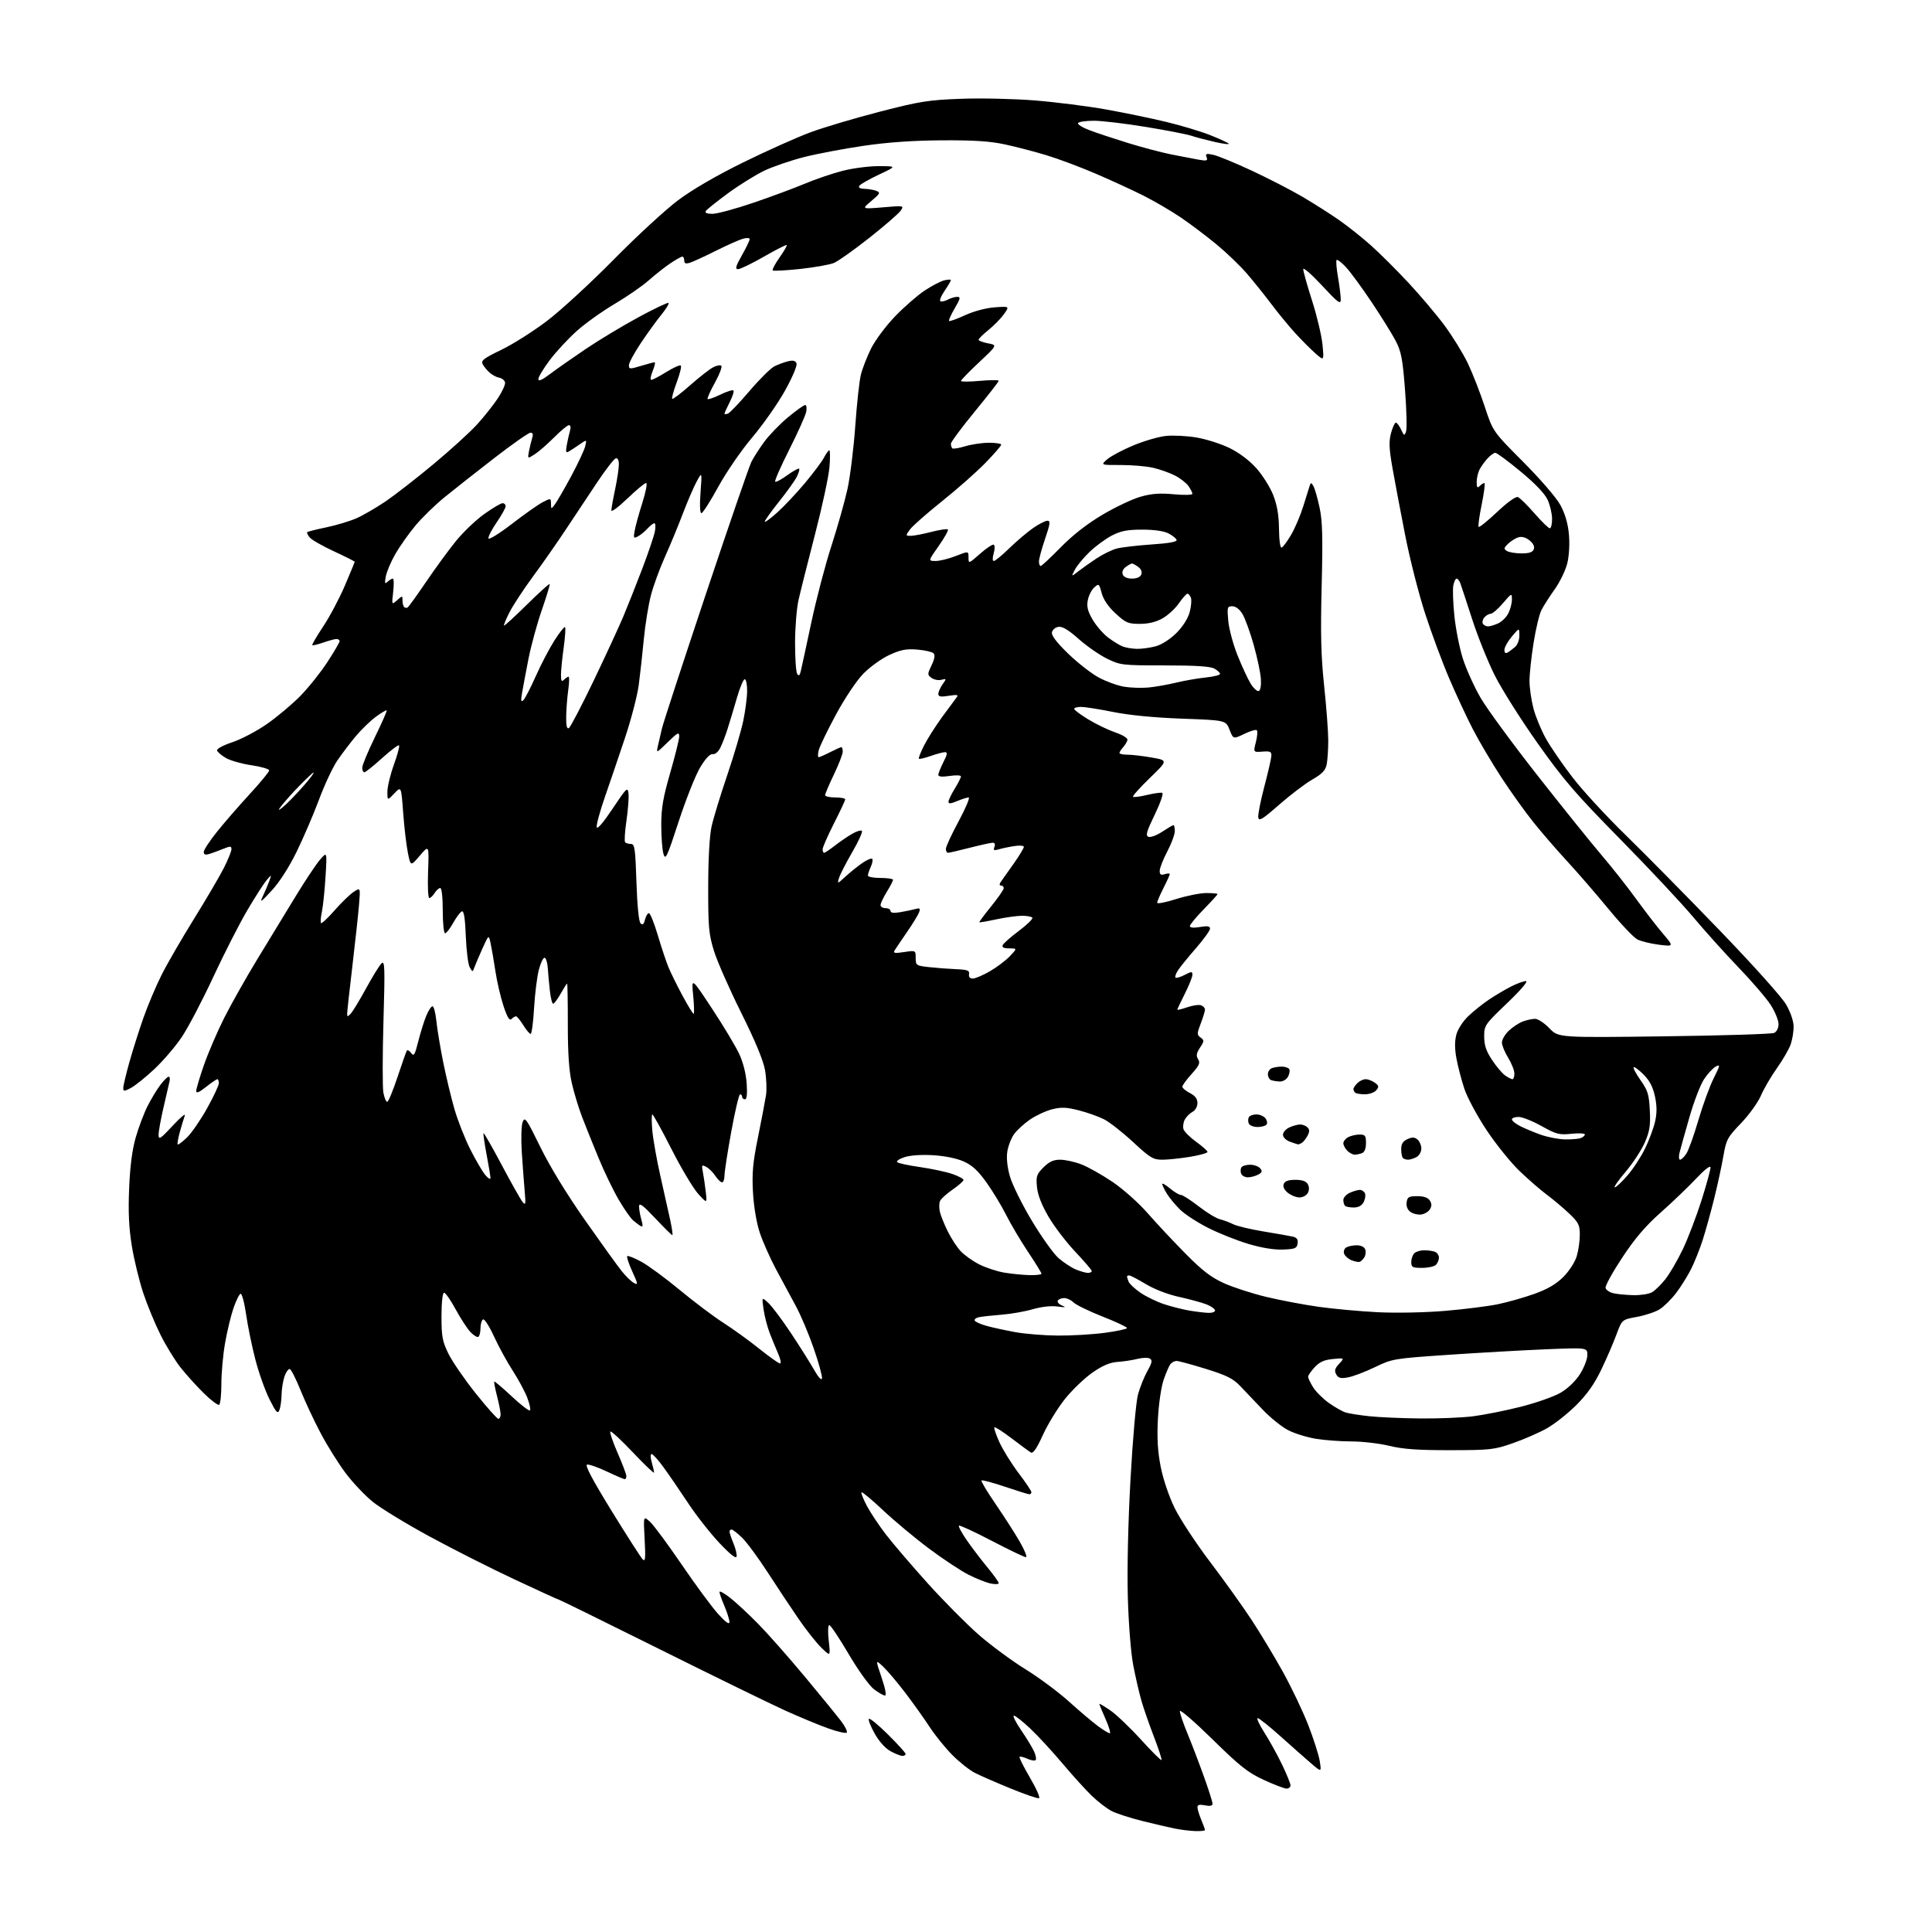 <?xml version="1.0" encoding="UTF-8" standalone="no"?>
<svg 
  version="1.1" 
  xmlns="http://www.w3.org/2000/svg" 
  xmlns:xlink="http://www.w3.org/1999/xlink" 
  xmlns:svg="http://www.w3.org/2000/svg"
  xmlns:rdf="http://www.w3.org/1999/02/22-rdf-syntax-ns#"
  xmlns:cc="http://creativecommons.org/ns#"
  xmlns:dc="http://purl.org/dc/elements/1.1/"
  viewBox="0 0 768 768"
  width="768"
  height="768"
>
<style>svg {background-color: white; }</style>"
<path stroke="none" fill="black" fill-rule="evenodd" d="M475.25,727.89C473.19,727.83 469.48,727.38 467.00,726.88C464.52,726.38 458.68,725.02 454.00,723.85C449.32,722.68 443.93,720.94 442.00,719.97C440.07,719.00 436.48,716.25 434.00,713.86C431.52,711.46 426.25,705.64 422.28,700.92C418.30,696.20 412.59,690.01 409.59,687.17C406.58,684.33 403.64,682.00 403.05,682.00C402.46,682.00 403.75,684.59 405.90,687.75C408.06,690.91 410.39,694.74 411.07,696.25C411.76,697.77 412.03,699.30 411.67,699.67C411.30,700.03 409.82,699.78 408.38,699.12C406.93,698.47 405.54,698.13 405.29,698.37C405.05,698.62 406.91,702.35 409.43,706.66C411.96,710.97 413.57,714.64 413.02,714.83C412.47,715.01 407.41,713.27 401.76,710.96C396.12,708.65 389.73,705.87 387.58,704.77C385.42,703.68 381.36,700.47 378.56,697.64C375.75,694.81 371.70,689.80 369.55,686.50C367.39,683.20 363.06,677.12 359.93,673.00C356.79,668.88 352.82,664.18 351.11,662.56C347.99,659.61 347.99,659.61 350.43,666.81C351.93,671.20 352.45,674.00 351.78,674.00C351.18,674.00 349.21,672.87 347.40,671.49C345.54,670.07 341.16,663.97 337.34,657.49C333.62,651.17 330.17,646.00 329.66,646.00C329.13,646.00 329.03,648.60 329.44,652.25C330.14,658.50 330.14,658.50 326.57,655.05C324.60,653.15 320.50,647.98 317.46,643.55C314.42,639.12 308.87,630.77 305.14,625.00C301.40,619.23 296.83,613.04 294.98,611.25C293.13,609.46 291.26,608.00 290.81,608.00C290.36,608.00 290.00,608.40 290.00,608.88C290.00,609.36 290.70,611.43 291.55,613.48C292.41,615.52 292.97,617.89 292.80,618.74C292.60,619.76 290.29,617.93 285.92,613.30C282.31,609.47 276.70,602.32 273.47,597.41C270.23,592.51 265.86,586.14 263.76,583.25C261.66,580.36 259.53,578.00 259.04,578.00C258.51,578.00 258.53,579.35 259.07,581.24C259.58,583.03 260.00,584.88 260.00,585.37C260.00,585.85 256.22,582.25 251.61,577.37C246.99,572.49 242.95,568.75 242.63,569.06C242.31,569.37 243.60,573.19 245.51,577.56C247.42,581.93 248.98,586.06 248.99,586.75C248.99,587.44 248.71,588.00 248.35,588.00C247.99,588.00 244.79,586.63 241.23,584.95C237.68,583.27 234.14,582.03 233.37,582.20C232.42,582.40 235.51,588.24 243.05,600.50C249.15,610.40 254.73,619.10 255.45,619.84C256.53,620.95 256.67,619.56 256.25,611.84C255.74,602.50 255.74,602.50 258.43,604.98C259.91,606.35 265.57,614.00 271.01,621.98C276.45,629.97 282.93,638.75 285.40,641.50C288.35,644.77 289.93,645.92 289.96,644.83C289.98,643.92 289.10,641.07 288.00,638.50C286.90,635.93 286.00,633.38 286.00,632.83C286.00,632.28 287.91,633.33 290.25,635.16C292.59,637.00 297.60,641.65 301.38,645.50C305.17,649.35 313.51,658.80 319.93,666.50C326.34,674.20 332.86,682.20 334.43,684.28C336.00,686.35 336.97,688.37 336.58,688.75C336.20,689.13 332.88,688.37 329.20,687.05C325.51,685.74 317.77,682.52 312.00,679.91C306.23,677.29 283.80,666.34 262.18,655.57C240.55,644.81 222.65,636.00 222.40,636.00C222.15,636.00 214.19,632.37 204.72,627.93C195.25,623.50 179.95,615.77 170.72,610.75C161.50,605.74 151.37,599.56 148.22,597.03C145.08,594.50 140.16,589.29 137.30,585.46C134.44,581.63 130.00,574.53 127.44,569.67C124.88,564.82 121.30,557.18 119.50,552.71C117.69,548.23 115.77,544.42 115.22,544.24C114.68,544.06 113.73,545.35 113.11,547.10C112.50,548.86 111.97,552.14 111.93,554.40C111.89,556.65 111.51,559.40 111.07,560.50C110.41,562.19 109.81,561.55 107.15,556.30C105.43,552.88 102.90,545.80 101.54,540.55C100.17,535.30 98.50,527.17 97.83,522.49C97.15,517.80 96.16,514.11 95.62,514.29C95.09,514.47 93.82,517.07 92.79,520.06C91.77,523.05 90.28,529.27 89.47,533.88C88.66,538.49 88.00,545.78 88.00,550.07C88.00,554.37 87.60,558.13 87.12,558.43C86.64,558.72 83.89,556.66 81.03,553.84C78.16,551.02 74.01,546.43 71.81,543.65C69.61,540.86 66.04,535.06 63.87,530.74C61.70,526.43 58.61,518.97 57.00,514.16C55.39,509.35 53.33,500.93 52.43,495.46C51.24,488.21 50.94,481.96 51.33,472.50C51.69,463.65 52.53,457.15 53.95,452.16C55.11,448.13 57.23,442.50 58.67,439.66C60.11,436.82 62.40,433.04 63.76,431.25C65.12,429.46 66.59,428.00 67.03,428.00C67.46,428.00 67.64,428.79 67.42,429.75C67.21,430.71 66.13,435.39 65.02,440.14C63.91,444.89 63.02,449.84 63.04,451.14C63.07,453.20 63.78,452.74 68.64,447.50C71.69,444.20 73.86,442.40 73.45,443.50C73.05,444.60 72.16,447.52 71.48,450.00C70.80,452.48 70.42,454.69 70.63,454.93C70.85,455.17 72.52,453.92 74.34,452.15C76.16,450.39 79.76,445.17 82.33,440.55C84.90,435.94 87.00,431.45 87.00,430.58C87.00,429.71 86.73,429.00 86.39,429.00C86.06,429.00 84.04,430.39 81.89,432.08C79.13,434.27 78.00,434.73 78.00,433.66C78.00,432.84 79.39,428.19 81.08,423.33C82.78,418.47 86.39,410.08 89.10,404.68C91.82,399.28 97.78,388.70 102.36,381.18C106.93,373.66 113.79,362.41 117.59,356.18C121.39,349.95 125.74,343.43 127.26,341.68C130.02,338.50 130.02,338.50 129.40,348.50C129.07,354.00 128.41,360.29 127.95,362.47C127.49,364.66 127.34,366.67 127.62,366.95C127.89,367.23 130.32,364.94 133.02,361.87C135.71,358.80 139.12,355.49 140.60,354.53C143.29,352.77 143.29,352.77 142.72,359.63C142.41,363.41 141.22,374.37 140.08,384.00C138.93,393.62 138.00,402.16 138.00,402.96C138.00,404.25 138.17,404.25 139.41,402.96C140.18,402.16 142.91,397.68 145.46,393.00C148.02,388.32 150.79,383.82 151.62,383.00C152.97,381.66 153.06,384.16 152.43,406.09C152.04,419.62 152.03,432.33 152.40,434.34C152.78,436.35 153.46,438.00 153.92,438.00C154.37,438.00 156.20,433.61 157.98,428.25C159.75,422.89 161.43,418.14 161.70,417.69C161.97,417.24 162.75,417.65 163.44,418.58C164.51,420.06 164.90,419.42 166.29,413.88C167.18,410.36 168.61,405.80 169.46,403.74C170.32,401.68 171.44,400.00 171.94,400.00C172.44,400.00 173.12,402.59 173.45,405.75C173.77,408.91 174.98,416.23 176.13,422.00C177.29,427.77 179.31,436.23 180.62,440.78C181.93,445.34 184.76,452.54 186.89,456.78C189.03,461.03 191.71,465.62 192.85,467.00C194.00,468.38 194.95,468.99 194.97,468.36C194.99,467.73 194.30,463.52 193.44,459.00C192.58,454.48 192.03,450.64 192.21,450.45C192.40,450.27 195.64,455.95 199.43,463.08C203.21,470.21 206.94,476.82 207.71,477.77C208.94,479.28 209.04,478.75 208.57,473.50C208.28,470.20 207.76,463.23 207.42,458.00C207.08,452.70 207.23,447.41 207.76,446.02C208.63,443.77 209.25,444.64 214.82,456.02C218.62,463.77 225.33,474.76 232.52,485.00C238.89,494.07 245.45,503.18 247.09,505.23C248.73,507.29 250.93,509.43 251.98,509.99C253.71,510.92 253.65,510.48 251.35,505.44C249.94,502.38 249.04,499.63 249.33,499.34C249.62,499.04 252.15,500.04 254.94,501.56C257.73,503.08 264.62,508.15 270.25,512.82C275.89,517.49 283.65,523.33 287.50,525.80C291.35,528.26 297.79,532.91 301.81,536.14C305.83,539.36 309.55,542.00 310.07,542.00C310.60,542.00 310.29,540.31 309.39,538.25C308.49,536.19 306.97,532.48 306.00,530.00C305.04,527.52 303.93,523.25 303.53,520.50C302.81,515.50 302.81,515.50 305.49,518.00C306.96,519.38 311.00,524.77 314.46,530.00C317.93,535.23 322.04,541.75 323.60,544.50C325.30,547.50 326.56,548.88 326.75,547.95C326.93,547.09 325.44,541.69 323.45,535.95C321.46,530.20 318.23,522.58 316.27,519.00C314.31,515.42 310.79,508.90 308.45,504.50C306.10,500.10 303.21,493.57 302.02,490.00C300.72,486.09 299.65,479.72 299.32,474.00C298.89,466.27 299.26,462.18 301.33,452.00C302.72,445.12 304.15,437.63 304.50,435.36C304.85,433.08 304.67,428.58 304.10,425.36C303.42,421.50 300.17,413.69 294.59,402.50C289.94,393.15 285.08,382.12 283.81,378.00C281.75,371.32 281.50,368.52 281.52,352.50C281.54,341.37 282.05,332.21 282.87,328.50C283.60,325.20 286.39,316.06 289.07,308.19C291.75,300.31 294.63,290.55 295.47,286.48C296.31,282.41 297.00,277.04 297.00,274.54C297.00,272.04 296.57,270.00 296.04,270.00C295.52,270.00 294.14,273.26 292.98,277.25C291.83,281.24 290.17,286.75 289.30,289.50C288.44,292.25 287.10,295.75 286.32,297.28C285.50,298.90 284.24,299.95 283.30,299.78C282.27,299.60 280.50,301.46 278.36,305.00C276.53,308.02 272.69,317.68 269.82,326.45C265.14,340.80 264.53,342.10 263.74,339.45C263.26,337.83 262.86,332.68 262.86,328.00C262.86,321.23 263.59,316.99 266.43,307.17C268.39,300.39 270.00,293.88 270.00,292.71C270.00,290.88 269.36,291.21 265.43,295.04C260.86,299.50 260.86,299.50 261.53,296.50C261.90,294.85 262.63,291.70 263.15,289.50C263.68,287.30 271.54,263.25 280.63,236.05C289.72,208.85 297.85,185.23 298.71,183.55C299.56,181.87 301.84,178.32 303.78,175.66C305.72,173.00 309.96,168.61 313.20,165.91C316.45,163.21 319.54,161.00 320.07,161.00C320.60,161.00 320.78,162.24 320.47,163.75C320.16,165.26 317.13,172.00 313.75,178.71C310.36,185.43 307.84,191.17 308.14,191.47C308.44,191.77 310.59,190.63 312.93,188.93C315.27,187.24 317.40,186.07 317.67,186.33C317.93,186.60 317.48,188.09 316.67,189.66C315.86,191.22 312.68,195.65 309.60,199.50C306.53,203.35 304.01,206.88 304.01,207.34C304.00,207.81 306.24,206.17 308.98,203.71C311.72,201.25 316.69,195.96 320.03,191.96C323.38,187.96 326.77,183.41 327.58,181.84C328.39,180.28 329.33,179.00 329.67,179.00C330.01,179.00 330.03,182.04 329.72,185.75C329.40,189.46 326.81,201.50 323.96,212.50C321.11,223.50 318.17,235.20 317.43,238.50C316.68,241.80 316.06,249.45 316.05,255.50C316.04,261.55 316.41,267.11 316.88,267.85C317.52,268.85 317.88,268.60 318.31,266.85C318.63,265.56 320.51,256.85 322.50,247.50C324.49,238.15 328.09,224.41 330.51,216.97C332.92,209.53 335.78,199.40 336.87,194.47C337.95,189.54 339.34,178.30 339.97,169.50C340.59,160.70 341.59,151.47 342.20,149.00C342.80,146.53 344.64,141.81 346.28,138.51C347.92,135.22 352.22,129.47 355.83,125.73C359.44,121.99 364.70,117.40 367.52,115.53C370.34,113.66 373.85,111.82 375.32,111.45C376.80,111.09 378.00,111.04 378.00,111.35C378.00,111.66 376.85,113.61 375.44,115.69C374.03,117.76 373.33,119.61 373.88,119.79C374.44,119.98 375.78,119.65 376.88,119.06C377.97,118.48 379.62,118.00 380.53,118.00C381.93,118.00 381.77,118.72 379.51,122.58C378.03,125.10 377.02,127.35 377.26,127.59C377.50,127.83 380.35,126.81 383.60,125.32C387.09,123.71 391.91,122.43 395.41,122.17C401.32,121.74 401.32,121.74 399.08,124.89C397.85,126.62 395.07,129.45 392.92,131.19C390.76,132.92 389.00,134.66 389.00,135.06C389.00,135.45 390.68,136.09 392.74,136.48C396.48,137.18 396.48,137.18 389.24,143.98C385.26,147.71 382.00,151.07 382.00,151.43C382.00,151.79 385.38,151.78 389.50,151.40C393.62,151.03 397.00,151.02 397.00,151.37C397.00,151.73 392.73,157.22 387.50,163.58C382.28,169.93 378.00,175.70 378.00,176.40C378.00,177.10 378.25,177.92 378.55,178.22C378.86,178.52 381.18,178.15 383.71,177.39C386.25,176.62 390.50,176.00 393.16,176.00C395.82,176.00 398.00,176.35 398.00,176.77C398.00,177.20 395.17,180.46 391.71,184.02C388.25,187.58 380.48,194.44 374.46,199.25C368.43,204.07 362.69,209.13 361.70,210.50C359.94,212.95 359.95,213.00 362.06,213.00C363.24,213.00 366.91,212.30 370.22,211.44C373.52,210.59 376.48,210.15 376.79,210.46C377.11,210.78 375.47,213.73 373.15,217.02C368.93,223.00 368.93,223.00 371.93,223.00C373.58,223.00 377.19,222.11 379.96,221.01C385.00,219.03 385.00,219.03 385.00,221.60C385.00,224.14 385.05,224.13 389.62,220.10C392.16,217.86 394.61,216.26 395.05,216.53C395.49,216.80 395.47,218.37 395.00,220.01C394.48,221.81 394.51,223.00 395.07,223.00C395.59,223.00 398.37,220.71 401.25,217.90C404.14,215.10 408.38,211.50 410.68,209.90C412.98,208.31 415.54,207.00 416.37,207.00C417.63,207.00 417.48,208.19 415.44,214.18C414.10,218.12 413.00,222.17 413.00,223.18C413.00,224.18 413.31,225.00 413.68,225.00C414.06,225.00 417.65,221.65 421.67,217.55C426.44,212.69 432.19,208.20 438.24,204.62C443.33,201.60 450.14,198.38 453.37,197.46C457.80,196.20 461.05,195.96 466.62,196.48C470.68,196.86 474.00,196.78 474.00,196.31C474.00,195.83 473.30,194.44 472.43,193.21C471.57,191.98 469.14,190.09 467.02,189.01C464.90,187.93 461.00,186.55 458.34,185.94C455.68,185.33 449.90,184.84 445.50,184.85C437.50,184.87 437.50,184.87 440.15,182.57C441.60,181.31 446.28,178.82 450.54,177.05C454.79,175.28 460.63,173.58 463.50,173.29C466.38,172.99 471.83,173.27 475.62,173.91C479.40,174.54 485.28,176.42 488.68,178.06C492.53,179.93 496.58,182.96 499.38,186.08C501.86,188.84 504.89,193.66 506.12,196.80C507.69,200.83 508.36,204.77 508.42,210.24C508.47,214.79 508.90,217.86 509.47,217.67C510.01,217.49 511.70,215.22 513.23,212.61C514.76,210.01 516.95,204.87 518.09,201.19C519.23,197.51 520.38,193.82 520.65,193.00C521.06,191.74 521.29,191.78 522.12,193.26C522.66,194.22 523.76,198.05 524.55,201.76C525.70,207.10 525.87,213.57 525.38,233.00C524.90,252.11 525.12,260.85 526.38,272.76C527.27,281.15 528.00,290.88 528.00,294.38C528.00,297.89 527.72,302.14 527.38,303.85C526.90,306.24 525.60,307.61 521.63,309.90C518.81,311.52 512.90,316.01 508.50,319.87C501.86,325.70 500.45,326.57 500.18,324.96C500.01,323.89 501.08,318.40 502.57,312.76C504.06,307.12 505.33,301.60 505.39,300.50C505.48,298.80 504.96,298.54 501.85,298.78C498.20,299.06 498.20,299.06 499.23,295.00C499.80,292.76 499.97,290.63 499.61,290.28C499.25,289.92 497.00,290.57 494.60,291.74C490.25,293.85 490.25,293.85 488.76,290.08C487.28,286.31 487.28,286.31 469.89,285.68C458.83,285.27 448.86,284.31 442.50,283.02C437.00,281.91 431.26,281.01 429.75,281.00C428.24,281.00 427.00,281.35 427.00,281.79C427.00,282.22 429.53,284.11 432.62,285.98C435.71,287.86 440.55,290.18 443.37,291.16C446.47,292.23 448.37,293.44 448.17,294.21C447.99,294.92 447.20,296.21 446.42,297.08C445.64,297.95 445.00,298.96 445.00,299.33C445.00,299.70 446.43,300.00 448.17,300.00C449.91,300.00 454.25,300.51 457.82,301.13C464.31,302.26 464.31,302.26 457.10,309.24C453.14,313.08 450.12,316.45 450.39,316.73C450.67,317.00 453.15,316.68 455.92,316.02C458.68,315.36 461.42,314.97 461.99,315.16C462.59,315.36 461.32,319.08 459.04,323.80C455.75,330.60 455.30,332.18 456.54,332.65C457.37,332.97 459.83,332.06 462.00,330.62C464.18,329.18 466.19,328.00 466.48,328.00C466.77,328.00 467.00,329.08 467.00,330.40C467.00,331.72 465.65,335.36 464.00,338.50C462.35,341.64 461.00,345.09 461.00,346.17C461.00,347.68 461.46,347.99 463.00,347.50C464.10,347.15 465.00,347.14 465.00,347.47C465.00,347.80 463.88,350.29 462.50,353.00C461.12,355.71 460.00,358.35 460.00,358.86C460.00,359.37 463.39,358.71 467.54,357.39C471.68,356.08 477.08,355.00 479.54,355.00C481.99,355.00 484.00,355.19 484.00,355.41C484.00,355.64 481.52,358.36 478.50,361.46C475.48,364.55 473.00,367.56 473.00,368.13C473.00,368.80 474.46,368.93 477.00,368.50C480.02,367.99 481.00,368.15 481.00,369.17C481.00,369.91 478.49,373.39 475.42,376.91C472.36,380.42 469.15,384.37 468.29,385.68C467.43,386.99 466.97,388.31 467.27,388.60C467.57,388.90 469.21,388.43 470.91,387.55C473.68,386.11 474.00,386.11 474.00,387.50C474.00,388.36 472.65,391.73 471.00,395.00C469.35,398.27 468.00,401.13 468.00,401.35C468.00,401.58 469.78,401.15 471.96,400.40C474.14,399.65 476.62,399.30 477.46,399.62C478.31,399.95 479.00,400.71 479.00,401.32C479.00,401.93 478.24,404.42 477.32,406.84C475.76,410.91 475.76,411.35 477.26,412.44C478.75,413.53 478.73,413.87 477.02,416.46C475.58,418.66 475.41,419.69 476.27,421.07C477.19,422.53 476.73,423.55 473.69,426.92C471.66,429.17 470.00,431.44 470.00,431.98C470.00,432.51 471.35,433.65 473.00,434.50C475.09,435.58 476.00,436.79 476.00,438.49C476.00,439.90 475.16,441.38 474.02,441.99C472.94,442.57 471.56,443.95 470.97,445.06C470.37,446.17 470.15,447.89 470.46,448.88C470.78,449.87 473.05,452.13 475.52,453.91C477.98,455.68 480.00,457.48 480.00,457.92C480.00,458.35 476.88,459.22 473.06,459.85C469.24,460.48 464.28,461.00 462.05,461.00C458.40,461.00 457.21,460.28 450.41,453.98C446.24,450.12 441.07,446.06 438.92,444.96C436.76,443.86 432.24,442.25 428.88,441.39C423.93,440.12 421.89,440.04 418.24,440.96C415.75,441.59 411.78,443.43 409.42,445.05C407.06,446.68 404.22,449.29 403.10,450.86C401.98,452.43 400.78,455.52 400.43,457.73C400.02,460.29 400.39,463.87 401.45,467.62C402.37,470.86 406.28,478.78 410.15,485.22C414.01,491.67 418.79,498.37 420.77,500.10C422.74,501.83 425.84,503.87 427.65,504.63C429.45,505.38 431.63,506.00 432.47,506.00C433.31,506.00 433.99,505.66 433.99,505.25C433.98,504.84 431.03,501.40 427.45,497.60C423.86,493.81 419.06,487.53 416.79,483.64C414.05,478.94 412.51,474.99 412.21,471.84C411.80,467.58 412.07,466.78 414.80,464.05C417.06,461.79 418.77,461.00 421.41,461.00C423.37,461.00 427.13,461.82 429.77,462.82C432.40,463.82 437.99,466.95 442.18,469.78C446.45,472.67 452.59,478.12 456.15,482.20C459.64,486.20 466.41,493.43 471.19,498.27C477.88,505.05 481.38,507.75 486.48,510.06C490.11,511.71 497.68,514.17 503.29,515.52C508.91,516.87 518.33,518.66 524.22,519.48C530.12,520.31 540.70,521.28 547.72,521.63C554.99,521.99 566.47,521.76 574.35,521.10C581.96,520.46 591.41,519.27 595.35,518.47C599.28,517.66 605.85,515.80 609.95,514.33C615.23,512.43 618.59,510.46 621.47,507.58C623.78,505.26 626.07,501.72 626.77,499.38C627.45,497.12 628.00,493.28 628.00,490.84C628.00,486.94 627.50,485.94 623.75,482.38C621.41,480.16 617.48,476.84 615.00,475.00C612.52,473.17 607.63,468.93 604.13,465.58C600.63,462.24 594.71,454.91 590.98,449.31C587.25,443.70 583.26,436.28 582.11,432.81C580.96,429.34 579.54,423.92 578.96,420.78C578.24,416.84 578.23,413.87 578.93,411.25C579.52,409.07 581.57,405.92 583.73,403.87C585.80,401.90 589.52,398.93 592.00,397.28C594.48,395.63 598.39,393.31 600.71,392.14C603.03,390.96 605.67,390.00 606.59,390.00C607.57,390.00 604.53,393.57 599.12,398.75C590.20,407.29 589.98,407.61 589.99,412.08C590.00,415.52 590.77,417.83 593.11,421.35C594.81,423.92 597.16,426.70 598.33,427.52C599.49,428.33 600.79,429.00 601.22,429.00C601.65,429.00 602.00,427.99 601.99,426.75C601.99,425.51 600.88,422.70 599.53,420.50C598.17,418.30 597.05,415.57 597.03,414.44C597.01,413.30 598.24,411.19 599.75,409.75C601.26,408.31 603.77,406.65 605.32,406.06C606.86,405.48 609.07,405.00 610.22,405.00C611.37,405.00 613.93,406.69 615.90,408.75C619.50,412.50 619.50,412.50 661.50,411.96C684.60,411.66 704.29,411.05 705.25,410.60C706.28,410.12 707.00,408.68 707.00,407.09C707.00,405.61 705.63,402.23 703.95,399.58C702.27,396.94 696.51,390.21 691.15,384.64C685.79,379.06 677.63,370.00 673.03,364.50C668.42,359.00 655.35,345.05 643.98,333.50C626.31,315.55 621.55,310.03 611.26,295.50C604.63,286.15 596.96,274.00 594.20,268.50C591.44,263.00 587.37,252.88 585.16,246.00C582.94,239.12 580.83,232.71 580.46,231.75C580.09,230.79 579.44,230.00 579.01,230.00C578.58,230.00 578.00,231.24 577.71,232.75C577.42,234.26 577.61,239.70 578.14,244.84C578.66,249.98 580.18,257.63 581.52,261.84C582.86,266.05 586.05,273.10 588.62,277.50C591.19,281.90 601.42,295.85 611.37,308.50C621.31,321.15 632.74,335.36 636.77,340.07C640.80,344.79 646.88,352.50 650.30,357.22C653.71,361.94 658.51,368.16 660.96,371.04C665.42,376.28 665.42,376.28 659.46,375.54C656.18,375.13 652.31,374.18 650.85,373.42C649.40,372.67 644.22,367.20 639.35,361.28C634.48,355.35 627.17,346.90 623.10,342.50C619.03,338.10 612.99,331.12 609.68,327.00C606.36,322.88 600.58,314.80 596.82,309.05C593.07,303.30 587.97,294.68 585.50,289.90C583.03,285.12 578.81,276.06 576.12,269.77C573.42,263.49 569.14,251.97 566.60,244.18C564.05,236.40 560.44,222.26 558.58,212.76C556.72,203.27 554.43,191.19 553.51,185.93C552.17,178.29 552.06,175.51 552.95,172.18C553.57,169.88 554.44,168.00 554.88,168.00C555.32,168.00 556.25,169.24 556.95,170.75C558.14,173.30 558.28,173.36 558.93,171.50C559.32,170.40 559.13,162.97 558.52,155.00C557.57,142.65 557.02,139.76 554.81,135.50C553.38,132.75 549.04,125.78 545.17,120.00C541.30,114.22 536.72,107.99 534.99,106.15C533.27,104.31 531.61,103.05 531.32,103.35C531.02,103.65 531.28,106.76 531.89,110.28C532.50,113.79 532.99,117.75 532.97,119.08C532.95,121.15 531.87,120.34 525.51,113.50C521.42,109.10 518.07,106.17 518.06,107.00C518.05,107.83 519.62,113.45 521.56,119.50C523.50,125.55 525.37,133.43 525.71,137.00C526.34,143.50 526.34,143.50 522.92,140.49C521.04,138.83 517.44,135.23 514.93,132.49C512.42,129.74 508.16,124.58 505.48,121.00C502.79,117.42 498.38,111.93 495.68,108.79C492.98,105.65 487.56,100.43 483.63,97.19C479.71,93.95 473.38,89.18 469.57,86.57C465.76,83.97 459.01,80.02 454.57,77.78C450.13,75.55 441.52,71.58 435.43,68.98C429.35,66.37 420.57,63.09 415.93,61.69C411.29,60.28 403.90,58.36 399.50,57.41C393.54,56.12 387.17,55.71 374.50,55.78C363.03,55.85 352.90,56.55 343.34,57.95C335.55,59.09 324.88,61.11 319.62,62.44C314.36,63.78 307.23,66.22 303.78,67.87C300.33,69.53 293.84,73.56 289.37,76.84C284.90,80.12 280.93,83.30 280.56,83.90C280.12,84.62 281.05,85.00 283.23,85.00C285.08,85.00 292.41,83.01 299.54,80.58C306.67,78.14 315.88,74.73 320.00,72.99C324.12,71.25 330.83,68.97 334.91,67.92C338.99,66.86 345.51,66.02 349.41,66.04C356.50,66.07 356.50,66.07 349.39,69.41C345.47,71.25 341.96,73.26 341.58,73.87C341.13,74.60 341.88,75.02 343.69,75.07C345.24,75.11 347.35,75.47 348.39,75.88C350.07,76.54 349.85,76.98 346.39,79.88C342.50,83.13 342.50,83.13 350.97,82.42C359.44,81.70 359.44,81.70 357.97,83.81C357.16,84.97 351.55,89.82 345.50,94.60C339.45,99.37 333.15,103.85 331.50,104.53C329.85,105.22 323.82,106.29 318.10,106.91C312.37,107.52 307.45,107.79 307.16,107.50C306.87,107.21 308.09,104.90 309.88,102.37C311.66,99.85 312.94,97.61 312.74,97.41C312.53,97.20 308.45,99.27 303.67,102.02C298.89,104.76 294.26,107.00 293.39,107.00C292.13,107.00 292.44,105.88 294.90,101.52C296.61,98.50 298.00,95.60 298.00,95.08C298.00,94.53 296.87,94.47 295.25,94.93C293.74,95.37 288.90,97.52 284.50,99.73C280.10,101.93 275.49,104.05 274.25,104.44C272.58,104.96 272.00,104.73 272.00,103.57C272.00,102.71 271.65,102.00 271.23,102.00C270.81,102.00 268.67,103.20 266.48,104.67C264.29,106.14 260.43,109.18 257.91,111.42C255.39,113.67 249.31,117.87 244.40,120.77C239.49,123.67 232.70,128.51 229.31,131.54C225.92,134.56 221.09,139.77 218.57,143.11C216.06,146.46 214.00,149.87 214.00,150.69C214.00,151.73 215.46,151.09 218.75,148.60C221.36,146.63 227.78,142.14 233.00,138.62C238.22,135.10 247.62,129.45 253.87,126.07C260.13,122.68 265.48,120.14 265.76,120.43C266.05,120.72 264.72,122.87 262.81,125.22C260.89,127.58 257.23,132.65 254.67,136.49C252.10,140.33 250.00,144.25 250.00,145.19C250.00,146.77 250.37,146.79 254.75,145.46C257.36,144.67 259.81,144.02 260.20,144.01C260.58,144.00 260.24,145.57 259.44,147.50C258.63,149.43 258.40,151.00 258.92,151.00C259.44,151.00 262.15,149.58 264.94,147.84C267.74,146.11 270.30,144.97 270.64,145.31C270.99,145.65 270.25,148.66 269.00,152.00C267.75,155.34 266.95,158.28 267.21,158.54C267.47,158.80 270.63,156.42 274.23,153.24C277.83,150.06 281.95,146.83 283.39,146.06C284.82,145.29 286.33,145.00 286.74,145.41C287.15,145.82 285.99,148.85 284.16,152.16C282.33,155.46 281.04,158.37 281.29,158.63C281.55,158.88 283.83,158.09 286.36,156.86C288.89,155.63 291.22,154.89 291.55,155.21C291.87,155.54 291.21,157.63 290.07,159.86C288.93,162.09 288.00,164.15 288.00,164.43C288.00,164.71 288.62,164.70 289.37,164.41C290.13,164.12 293.98,160.08 297.94,155.43C301.90,150.78 306.35,146.37 307.82,145.63C309.29,144.89 311.75,143.98 313.27,143.62C315.28,143.13 316.21,143.37 316.63,144.47C316.96,145.33 314.96,150.06 312.07,155.25C309.25,160.34 303.39,168.69 299.07,173.82C294.63,179.07 288.71,187.69 285.49,193.57C282.35,199.31 279.34,204.00 278.82,204.00C278.24,204.00 278.10,200.76 278.47,195.75C279.08,187.50 279.08,187.50 276.98,191.32C275.83,193.42 273.31,199.27 271.38,204.32C269.46,209.37 266.25,217.10 264.27,221.50C262.28,225.90 259.81,232.65 258.79,236.50C257.77,240.35 256.49,248.22 255.94,254.00C255.39,259.77 254.48,267.98 253.92,272.24C253.36,276.49 250.91,285.94 248.47,293.24C246.03,300.53 242.43,311.14 240.46,316.81C238.49,322.49 237.02,327.88 237.20,328.79C237.40,329.82 239.77,327.08 243.51,321.47C249.11,313.08 249.52,312.69 249.84,315.45C250.02,317.07 249.65,321.95 249.02,326.30C248.38,330.64 248.15,334.48 248.50,334.83C248.85,335.19 249.90,335.48 250.82,335.49C252.30,335.50 252.56,337.34 253.00,350.70C253.30,359.96 253.94,366.34 254.62,367.02C255.45,367.85 255.91,367.48 256.39,365.57C256.75,364.16 257.45,363.00 257.96,363.00C258.46,363.00 260.05,366.94 261.48,371.75C262.91,376.56 264.82,382.30 265.73,384.50C266.64,386.70 269.14,391.76 271.28,395.75C273.43,399.74 275.42,403.00 275.72,403.00C276.02,403.00 275.94,399.74 275.55,395.75C274.84,388.50 274.84,388.50 283.08,401.00C287.62,407.88 292.47,415.98 293.87,419.00C295.43,422.37 296.57,426.92 296.82,430.75C297.10,434.93 296.86,437.00 296.12,437.00C295.50,437.00 295.00,436.55 295.00,436.00C295.00,435.45 294.64,435.00 294.20,435.00C293.76,435.00 292.19,441.66 290.70,449.80C289.22,457.93 288.00,465.81 288.00,467.30C288.00,468.78 287.56,470.00 287.02,470.00C286.49,470.00 285.30,468.86 284.38,467.46C283.47,466.06 281.84,464.45 280.76,463.87C278.99,462.92 278.86,463.09 279.36,465.66C279.67,467.22 280.19,470.75 280.52,473.50C281.11,478.50 281.11,478.50 277.52,474.54C275.54,472.36 270.78,464.38 266.93,456.79C263.08,449.21 259.66,443.00 259.32,443.00C258.99,443.00 258.99,445.94 259.32,449.54C259.66,453.13 261.08,461.12 262.47,467.29C263.87,473.45 265.63,481.31 266.37,484.75C267.12,488.19 267.52,491.00 267.26,491.00C267.00,491.00 263.93,487.96 260.44,484.25C255.59,479.09 254.08,477.97 254.04,479.51C254.02,480.61 254.42,482.98 254.94,484.78C255.64,487.22 255.57,487.87 254.69,487.37C254.03,487.00 252.67,485.98 251.65,485.10C250.63,484.23 248.04,480.50 245.89,476.81C243.74,473.12 240.15,465.70 237.93,460.30C235.70,454.91 232.76,447.57 231.38,444.00C230.01,440.43 228.17,434.35 227.29,430.50C226.18,425.62 225.71,418.58 225.72,407.25C225.73,398.31 225.60,391.00 225.43,391.00C225.27,391.00 224.12,392.80 222.88,395.00C221.64,397.20 220.30,399.00 219.89,399.00C219.48,399.00 218.88,396.64 218.57,393.75C218.25,390.86 217.88,386.80 217.75,384.73C217.61,382.66 217.05,380.86 216.50,380.73C215.95,380.60 214.91,382.75 214.20,385.50C213.48,388.25 212.63,395.11 212.30,400.75C211.98,406.39 211.36,411.00 210.94,411.00C210.51,411.00 209.19,409.43 208.00,407.50C206.81,405.57 205.51,404.00 205.12,404.00C204.72,404.00 203.91,404.49 203.31,405.09C202.53,405.87 201.64,404.41 200.13,399.84C198.98,396.35 197.54,390.12 196.92,386.00C196.30,381.88 195.45,376.93 195.03,375.00C194.28,371.50 194.28,371.50 191.80,377.00C190.44,380.02 189.00,383.40 188.60,384.50C187.87,386.50 187.87,386.50 186.72,384.50C186.09,383.40 185.39,377.87 185.17,372.21C184.89,365.13 184.42,362.03 183.63,362.28C183.01,362.48 181.45,364.53 180.18,366.82C178.90,369.12 177.43,371.00 176.93,371.00C176.42,371.00 176.00,366.95 176.00,362.00C176.00,356.72 175.59,353.00 175.01,353.00C174.46,353.00 173.45,353.90 172.77,355.00C172.08,356.10 171.13,357.00 170.65,357.00C170.17,357.00 169.95,352.24 170.17,346.41C170.56,335.83 170.56,335.83 166.89,340.13C163.23,344.42 163.23,344.42 162.13,338.96C161.53,335.96 160.68,328.77 160.26,323.00C159.49,312.50 159.49,312.50 156.75,315.40C154.00,318.29 154.00,318.29 154.00,314.71C154.00,312.73 155.16,307.90 156.58,303.97C158.00,300.04 158.92,296.58 158.62,296.29C158.33,295.99 155.29,298.28 151.87,301.38C148.46,304.47 145.29,307.00 144.83,307.00C144.37,307.00 144.00,306.17 144.00,305.16C144.00,304.15 146.27,298.69 149.03,293.03C151.80,287.37 153.91,282.58 153.71,282.38C153.52,282.19 151.58,283.34 149.40,284.94C147.22,286.54 143.63,290.02 141.41,292.67C139.19,295.33 135.90,299.67 134.10,302.31C132.29,304.96 129.02,311.93 126.83,317.81C124.64,323.69 120.63,333.02 117.93,338.55C114.86,344.82 111.12,350.64 107.97,354.05C103.68,358.69 103.16,359.02 104.48,356.26C105.34,354.47 106.49,351.77 107.03,350.26C108.01,347.50 108.01,347.50 105.98,349.89C104.86,351.21 101.40,356.61 98.28,361.89C95.17,367.18 89.08,379.12 84.75,388.43C80.43,397.73 74.82,408.43 72.29,412.20C69.77,415.97 64.83,421.73 61.33,425.01C57.83,428.29 53.62,431.66 51.98,432.51C49.28,433.91 49.00,433.90 49.00,432.47C49.00,431.60 50.11,426.95 51.46,422.13C52.82,417.30 55.35,409.34 57.08,404.43C58.81,399.52 62.04,391.90 64.25,387.50C66.46,383.10 72.26,373.08 77.13,365.24C82.00,357.40 87.33,348.30 88.99,345.02C90.65,341.74 92.00,338.39 92.00,337.58C92.00,336.31 91.55,336.29 88.75,337.43C86.96,338.16 84.49,339.07 83.25,339.45C81.62,339.94 81.00,339.73 81.00,338.66C81.00,337.85 83.36,334.25 86.25,330.65C89.14,327.04 94.99,320.31 99.25,315.68C103.51,311.06 107.00,306.81 107.00,306.26C107.00,305.70 103.84,304.77 99.98,304.20C96.11,303.63 91.54,302.33 89.81,301.32C88.08,300.31 86.49,298.97 86.28,298.34C86.06,297.69 88.67,296.27 92.37,295.04C95.93,293.86 102.14,290.58 106.17,287.76C110.20,284.95 116.14,279.96 119.36,276.68C122.58,273.40 127.42,267.35 130.11,263.23C132.80,259.11 135.00,255.35 135.00,254.87C135.00,254.39 134.44,254.01 133.75,254.02C133.06,254.02 130.70,254.66 128.50,255.43C126.30,256.19 124.34,256.66 124.14,256.46C123.94,256.27 125.88,252.93 128.46,249.05C131.04,245.18 134.92,237.87 137.08,232.82C139.23,227.77 141.00,223.49 141.00,223.31C141.00,223.13 137.29,221.26 132.75,219.16C128.21,217.06 123.87,214.58 123.11,213.65C122.34,212.71 121.90,211.76 122.13,211.54C122.36,211.31 125.78,210.45 129.74,209.62C133.70,208.80 139.09,207.17 141.72,206.01C144.35,204.85 149.50,201.86 153.18,199.38C156.85,196.89 165.40,190.25 172.18,184.61C178.95,178.98 186.80,171.85 189.60,168.77C192.41,165.69 196.13,161.00 197.88,158.36C199.63,155.72 200.93,152.88 200.77,152.04C200.61,151.21 199.58,150.36 198.49,150.16C197.39,149.96 195.67,149.06 194.66,148.16C193.64,147.26 192.40,145.75 191.89,144.80C191.11,143.33 192.22,142.47 199.23,139.09C203.78,136.90 211.97,131.72 217.44,127.57C222.90,123.42 234.83,112.45 243.94,103.20C253.05,93.95 264.55,83.35 269.50,79.64C275.24,75.34 284.65,69.87 295.50,64.53C304.85,59.93 316.88,54.55 322.23,52.57C327.58,50.60 339.96,46.92 349.73,44.40C365.64,40.29 369.02,39.75 382.02,39.27C390.01,38.97 403.25,39.27 411.43,39.93C419.62,40.59 432.30,42.20 439.60,43.50C446.91,44.81 457.67,47.03 463.52,48.44C469.37,49.85 477.16,52.18 480.83,53.62C484.50,55.07 487.90,56.62 488.40,57.07C488.89,57.52 486.41,57.23 482.90,56.43C479.38,55.62 475.15,54.50 473.50,53.94C471.85,53.38 463.77,51.81 455.53,50.46C447.30,49.11 437.99,48.00 434.84,48.00C431.69,48.00 428.86,48.42 428.55,48.92C428.23,49.43 430.35,50.74 433.25,51.82C436.15,52.91 443.02,55.18 448.51,56.88C454.01,58.57 461.65,60.59 465.50,61.37C469.35,62.14 474.25,63.08 476.38,63.46C479.73,64.05 480.18,63.91 479.64,62.49C479.10,61.09 479.49,60.94 482.25,61.53C484.04,61.90 490.90,64.72 497.50,67.79C504.10,70.86 513.23,75.57 517.80,78.25C522.36,80.94 528.92,85.11 532.37,87.52C535.81,89.93 541.46,94.42 544.92,97.51C548.38,100.59 555.07,107.25 559.79,112.31C564.51,117.36 571.00,125.03 574.20,129.35C577.40,133.67 581.56,140.42 583.45,144.35C585.33,148.28 588.35,156.00 590.16,161.50C593.44,171.50 593.44,171.50 605.47,183.58C612.32,190.46 618.70,197.86 620.28,200.77C622.12,204.16 623.27,208.07 623.66,212.31C624.02,216.11 623.76,220.81 623.04,223.83C622.37,226.63 620.12,231.31 618.05,234.21C615.98,237.12 613.59,240.85 612.75,242.50C611.90,244.15 610.49,250.05 609.61,255.62C608.72,261.18 608.00,267.95 608.00,270.66C608.00,273.37 608.70,278.26 609.55,281.54C610.40,284.81 612.64,290.25 614.53,293.62C616.41,296.99 621.21,303.97 625.18,309.12C629.15,314.28 638.64,324.57 646.27,332.00C653.89,339.43 670.69,356.46 683.60,369.85C697.03,383.78 708.34,396.40 710.03,399.35C711.79,402.42 712.99,405.96 712.99,408.10C713.00,410.08 712.48,413.23 711.84,415.10C711.20,416.97 708.75,421.23 706.38,424.57C704.02,427.90 701.14,432.84 699.98,435.55C698.82,438.25 695.27,443.18 692.08,446.50C686.68,452.11 686.21,453.01 685.08,459.51C684.42,463.36 682.76,471.00 681.40,476.50C680.03,482.00 677.97,489.43 676.82,493.00C675.67,496.57 673.60,501.75 672.22,504.49C670.84,507.24 668.17,511.52 666.28,513.99C664.39,516.47 661.45,519.38 659.76,520.45C658.07,521.52 654.00,522.88 650.72,523.48C644.76,524.56 644.76,524.56 642.55,530.53C641.34,533.81 638.63,540.10 636.51,544.50C633.81,550.14 630.88,554.28 626.59,558.56C623.24,561.89 618.02,566.02 615.00,567.73C611.98,569.45 605.90,572.11 601.50,573.65C593.97,576.29 592.51,576.45 576.50,576.47C563.65,576.49 557.74,576.07 552.30,574.75C548.34,573.79 541.59,573.00 537.30,572.99C533.01,572.99 526.64,572.52 523.14,571.95C519.64,571.38 514.69,569.86 512.14,568.56C509.59,567.26 505.02,563.59 502.00,560.42C498.98,557.25 494.93,552.99 493.00,550.97C490.15,547.98 487.62,546.71 479.34,544.15C473.76,542.42 468.53,541.00 467.72,541.00C466.91,541.00 465.80,541.56 465.26,542.25C464.72,542.94 463.51,545.75 462.56,548.50C461.59,551.31 460.60,558.11 460.29,564.05C459.89,571.72 460.19,576.89 461.39,583.05C462.38,588.05 464.65,594.76 466.96,599.50C469.12,603.90 475.48,613.58 481.11,621.00C486.74,628.42 494.15,638.77 497.57,644.00C501.00,649.23 506.56,658.45 509.92,664.50C513.28,670.55 517.81,680.03 519.98,685.57C522.15,691.11 524.24,697.64 524.62,700.07C525.32,704.50 525.32,704.50 521.23,701.00C518.98,699.08 513.51,694.24 509.06,690.25C504.62,686.26 500.53,683.00 499.96,683.00C499.40,683.00 500.60,685.59 502.62,688.75C504.65,691.91 507.81,697.64 509.65,701.47C511.49,705.31 513.00,709.02 513.00,709.72C513.00,710.42 512.30,711.00 511.43,711.00C510.57,711.00 506.50,709.44 502.38,707.54C496.02,704.60 492.94,702.16 481.94,691.37C474.82,684.38 469.00,679.35 469.00,680.19C469.00,681.04 470.35,685.01 472.01,689.02C473.67,693.04 476.59,700.69 478.51,706.03C480.43,711.36 482.00,716.30 482.00,716.99C482.00,717.86 481.06,718.06 479.00,717.65C476.85,717.22 476.00,717.43 476.00,718.40C476.00,719.15 476.68,721.37 477.50,723.35C478.32,725.32 479.00,727.18 479.00,727.47C479.00,727.76 477.31,727.95 475.25,727.89zM461.70,699.63C461.93,699.41 460.58,695.23 458.70,690.36C456.82,685.49 454.57,679.02 453.71,676.00C452.84,672.98 451.39,666.67 450.49,662.00C449.54,657.06 448.64,645.75 448.33,635.00C448.01,623.74 448.43,605.34 449.39,588.00C450.28,571.92 451.58,557.25 452.37,554.34C453.14,551.50 454.82,547.31 456.10,545.03C457.95,541.75 458.16,540.72 457.11,540.07C456.39,539.62 454.16,539.67 452.15,540.18C450.14,540.69 446.59,541.23 444.26,541.38C441.26,541.58 438.36,542.80 434.38,545.54C431.29,547.67 426.37,552.36 423.46,555.96C420.56,559.56 416.57,566.02 414.61,570.33C412.09,575.86 410.68,577.92 409.77,577.38C409.07,576.96 405.63,574.43 402.13,571.76C398.63,569.09 395.54,567.12 395.28,567.39C395.01,567.65 395.93,570.34 397.31,573.36C398.69,576.38 402.11,581.88 404.91,585.58C407.71,589.27 410.00,592.68 410.00,593.15C410.00,593.62 409.63,594.00 409.19,594.00C408.74,594.00 404.39,592.65 399.52,591.01C394.64,589.36 390.43,588.23 390.16,588.51C389.89,588.78 392.37,592.94 395.68,597.75C398.98,602.56 403.32,609.31 405.31,612.75C407.31,616.19 408.43,619.00 407.81,619.00C407.20,619.00 401.07,616.07 394.20,612.48C387.33,608.89 381.47,606.19 381.19,606.48C380.90,606.77 382.30,609.36 384.30,612.25C386.30,615.14 389.98,619.97 392.47,622.99C394.96,626.01 397.00,628.86 397.00,629.32C397.00,629.78 395.54,629.84 393.75,629.46C391.96,629.07 388.02,627.50 385.00,625.98C381.98,624.45 374.95,619.81 369.39,615.65C363.82,611.50 355.60,604.64 351.10,600.42C346.61,596.19 342.72,592.94 342.46,593.21C342.20,593.47 343.16,595.89 344.58,598.59C346.01,601.29 349.43,606.42 352.18,610.00C354.93,613.58 362.39,622.30 368.77,629.38C375.15,636.47 384.31,645.69 389.12,649.89C393.93,654.08 402.23,660.21 407.57,663.51C412.91,666.80 420.70,672.59 424.89,676.36C429.07,680.14 434.26,684.53 436.40,686.11C438.55,687.70 440.68,689.00 441.14,689.00C441.60,689.00 440.86,686.47 439.49,683.38C438.12,680.28 437.00,677.56 437.00,677.33C437.00,677.09 438.96,678.26 441.37,679.91C443.77,681.56 449.23,686.77 453.51,691.48C457.79,696.19 461.47,699.86 461.70,699.63zM358.73,698.00C358.04,698.00 355.93,697.18 354.06,696.17C351.97,695.05 349.51,692.32 347.70,689.13C346.08,686.26 345.05,683.62 345.41,683.26C345.76,682.90 349.19,685.72 353.03,689.53C356.86,693.33 360.00,696.80 360.00,697.22C360.00,697.65 359.43,698.00 358.73,698.00zM198.09,564.00C198.59,564.00 199.00,563.20 199.00,562.22C199.00,561.24 198.36,557.98 197.58,554.97C196.80,551.96 196.31,549.36 196.48,549.19C196.65,549.02 199.78,551.67 203.42,555.08C207.07,558.49 210.33,561.00 210.67,560.66C211.01,560.32 210.52,558.04 209.59,555.59C208.65,553.14 206.04,548.29 203.79,544.82C201.53,541.34 198.18,535.21 196.34,531.19C194.50,527.17 192.55,524.16 192.00,524.50C191.45,524.84 191.00,526.41 191.00,528.00C191.00,529.59 190.62,531.12 190.15,531.41C189.68,531.70 188.25,530.83 186.98,529.48C185.71,528.12 183.05,524.03 181.07,520.38C179.10,516.73 177.04,513.80 176.49,513.88C175.92,513.96 175.50,517.92 175.50,523.26C175.50,531.34 175.85,533.21 178.28,538.16C179.81,541.27 184.69,548.36 189.12,553.91C193.56,559.46 197.59,564.00 198.09,564.00zM564.53,563.86C571.69,563.94 581.14,563.55 585.53,563.00C589.91,562.44 598.48,560.74 604.56,559.20C610.65,557.66 617.77,555.15 620.39,553.62C623.27,551.93 626.31,549.00 628.08,546.22C629.68,543.68 631.00,540.28 631.00,538.65C631.00,535.69 631.00,535.69 614.59,536.36C605.56,536.73 588.15,537.72 575.89,538.55C553.99,540.04 553.48,540.13 546.55,543.47C542.67,545.34 537.86,547.17 535.85,547.53C532.92,548.06 532.00,547.82 531.17,546.34C530.36,544.90 530.61,543.98 532.32,542.14C534.50,539.78 534.50,539.78 529.85,540.23C526.39,540.56 524.54,541.40 522.60,543.49C521.17,545.03 520.00,546.74 520.00,547.28C520.00,547.82 520.88,549.69 521.96,551.43C523.04,553.18 525.85,555.98 528.21,557.67C530.57,559.35 533.58,561.07 534.90,561.48C536.22,561.89 540.50,562.57 544.40,562.98C548.31,563.39 557.36,563.79 564.53,563.86zM420.39,530.91C425.82,530.96 434.26,530.47 439.14,529.82C444.01,529.17 448.00,528.31 448.00,527.91C448.00,527.51 443.62,525.45 438.26,523.34C432.90,521.23 427.73,518.71 426.76,517.75C425.79,516.79 424.13,516.00 423.06,516.00C421.99,516.00 420.84,516.45 420.49,517.01C420.15,517.56 420.91,518.45 422.19,518.97C423.98,519.71 423.57,519.80 420.38,519.36C417.86,519.01 414.05,519.43 410.58,520.43C407.46,521.34 401.89,522.32 398.20,522.61C394.52,522.89 390.47,523.34 389.21,523.59C387.95,523.85 387.18,524.48 387.50,525.00C387.82,525.52 389.98,526.46 392.29,527.09C394.61,527.73 399.65,528.82 403.50,529.53C407.35,530.24 414.95,530.86 420.39,530.91zM480.25,521.88C481.76,521.95 483.00,521.53 483.00,520.95C483.00,520.37 481.54,519.30 479.75,518.57C477.96,517.85 473.07,516.50 468.87,515.58C464.30,514.59 458.95,512.53 455.50,510.46C452.34,508.56 449.36,507.00 448.88,507.00C448.40,507.00 448.00,507.19 448.00,507.42C448.00,507.65 448.28,508.56 448.62,509.45C448.96,510.34 451.10,512.34 453.37,513.89C455.64,515.44 459.87,517.49 462.76,518.44C465.66,519.39 470.16,520.53 472.76,520.97C475.37,521.41 478.74,521.82 480.25,521.88zM649.50,514.85C652.25,514.89 655.48,514.38 656.67,513.71C657.86,513.05 660.26,510.70 662.01,508.50C663.75,506.30 666.89,500.90 668.99,496.50C671.08,492.10 674.41,483.36 676.40,477.08C678.38,470.81 679.98,464.96 679.95,464.08C679.92,463.13 677.64,464.90 674.20,468.55C671.07,471.87 664.75,477.92 660.17,481.98C654.13,487.33 649.92,492.26 644.88,499.89C641.06,505.67 638.07,511.10 638.23,511.95C638.39,512.79 639.87,513.77 641.51,514.12C643.16,514.48 646.75,514.80 649.50,514.85zM409.25,506.88C411.86,506.95 414.00,506.69 414.00,506.32C414.00,505.94 411.57,502.01 408.61,497.57C405.65,493.13 401.76,486.57 399.98,483.00C398.19,479.43 394.68,473.62 392.18,470.11C388.78,465.34 386.47,463.21 383.06,461.69C380.30,460.46 375.49,459.48 370.88,459.21C366.30,458.94 361.78,459.25 359.54,459.99C357.49,460.66 356.19,461.56 356.66,461.99C357.12,462.42 361.20,463.29 365.72,463.93C370.24,464.58 375.98,465.80 378.47,466.64C380.96,467.49 383.00,468.57 383.00,469.05C383.00,469.52 381.03,471.26 378.62,472.92C376.21,474.57 373.96,476.66 373.62,477.54C373.28,478.43 373.29,480.36 373.64,481.83C374.00,483.30 375.40,486.75 376.75,489.50C378.11,492.25 380.40,495.78 381.86,497.34C383.31,498.91 386.63,501.27 389.23,502.60C391.83,503.92 396.33,505.40 399.23,505.89C402.13,506.37 406.64,506.82 409.25,506.88zM565.30,504.00C561.48,504.00 561.00,503.74 561.00,501.70C561.00,500.44 561.54,498.86 562.20,498.20C562.86,497.54 564.62,497.00 566.12,497.00C567.61,497.00 569.55,497.27 570.42,497.61C571.29,497.94 572.00,498.98 572.00,499.91C572.00,500.84 571.46,502.14 570.80,502.80C570.14,503.46 567.66,504.00 565.30,504.00zM540.43,501.62C539.92,501.76 538.48,501.46 537.23,500.96C535.98,500.46 534.68,499.32 534.33,498.42C533.98,497.52 534.33,496.41 535.10,495.91C535.87,495.43 537.75,495.02 539.28,495.02C540.94,495.01 542.32,495.66 542.69,496.64C543.04,497.54 542.88,498.97 542.34,499.83C541.80,500.68 540.94,501.49 540.43,501.62zM510.00,496.72C506.49,496.86 501.51,496.05 496.23,494.47C491.68,493.11 484.48,490.25 480.23,488.09C475.98,485.94 470.97,482.68 469.10,480.84C467.22,479.00 464.86,476.15 463.85,474.50C462.84,472.85 462.01,471.12 462.00,470.66C462.00,470.20 463.38,470.99 465.08,472.41C466.77,473.83 468.72,475.00 469.40,475.00C470.09,475.00 473.27,477.03 476.47,479.52C479.67,482.00 483.46,484.31 484.89,484.66C486.33,485.00 488.70,485.89 490.18,486.63C491.65,487.37 497.05,488.67 502.18,489.51C507.30,490.36 512.54,491.28 513.81,491.56C515.52,491.94 516.05,492.65 515.81,494.29C515.54,496.23 514.84,496.53 510.00,496.72zM564.90,482.79C563.58,482.95 561.67,482.48 560.65,481.74C559.50,480.90 558.94,479.47 559.16,477.94C559.45,475.83 560.03,475.50 563.39,475.50C566.01,475.50 567.64,476.07 568.39,477.25C569.19,478.52 569.19,479.48 568.39,480.75C567.79,481.71 566.22,482.63 564.90,482.79zM538.13,480.00C536.59,480.00 535.03,479.70 534.67,479.33C534.30,478.97 534.00,477.91 534.00,476.99C534.00,476.07 535.15,474.80 536.55,474.16C537.95,473.52 539.76,473.00 540.58,473.00C541.39,473.00 542.31,473.64 542.61,474.42C542.91,475.20 542.65,476.78 542.04,477.92C541.32,479.27 539.94,480.00 538.13,480.00zM516.58,476.00C515.28,476.00 513.20,475.17 511.94,474.16C510.49,472.98 509.90,471.72 510.30,470.66C510.75,469.50 512.14,469.00 514.92,469.00C517.65,469.00 519.20,469.54 519.87,470.72C520.48,471.82 520.48,473.10 519.88,474.22C519.36,475.20 517.87,476.00 516.58,476.00zM641.90,472.00C642.42,472.00 644.69,469.86 646.95,467.25C649.22,464.64 652.38,459.79 653.98,456.47C655.58,453.15 657.37,448.33 657.94,445.75C658.69,442.40 658.67,439.57 657.86,435.80C657.06,432.07 655.74,429.54 653.33,427.13C651.46,425.26 649.70,423.97 649.41,424.26C649.12,424.54 650.37,426.88 652.18,429.45C655.02,433.49 655.52,435.10 655.83,441.39C656.13,447.33 655.78,449.65 653.87,454.08C652.59,457.06 649.16,462.31 646.25,465.75C643.33,469.19 641.38,472.00 641.90,472.00zM496.03,468.00C494.88,468.00 493.69,467.35 493.38,466.55C493.07,465.75 493.11,464.62 493.47,464.05C493.83,463.47 495.39,463.00 496.94,463.00C498.49,463.00 500.29,463.64 500.94,464.43C501.89,465.57 501.73,466.08 500.13,466.93C499.03,467.52 497.19,468.00 496.03,468.00zM559.73,461.00C558.96,461.00 558.03,460.70 557.67,460.33C557.30,459.97 557.00,458.38 557.00,456.81C557.00,454.75 557.68,453.65 559.47,452.83C561.36,451.97 562.30,452.00 563.47,452.98C564.31,453.67 565.00,455.30 565.00,456.59C565.00,457.88 564.13,459.39 563.07,459.96C562.00,460.53 560.50,461.00 559.73,461.00zM667.87,461.00C668.36,461.00 669.49,459.91 670.36,458.57C671.24,457.23 673.38,451.27 675.12,445.32C676.86,439.37 679.59,431.89 681.19,428.69C683.83,423.40 683.90,422.98 682.03,423.98C680.90,424.59 678.80,426.86 677.37,429.02C675.94,431.18 673.31,438.03 671.54,444.23C669.76,450.43 668.00,456.74 667.63,458.25C667.26,459.76 667.37,461.00 667.87,461.00zM538.49,459.00C537.75,459.00 536.44,458.29 535.57,457.43C534.71,456.56 534.00,455.23 534.00,454.46C534.00,453.70 534.87,452.60 535.93,452.04C537.00,451.47 539.02,451.00 540.43,451.00C542.68,451.00 543.00,451.42 543.00,454.39C543.00,456.56 542.43,458.00 541.42,458.39C540.55,458.73 539.23,459.00 538.49,459.00zM516.00,454.91C515.73,454.87 514.26,454.39 512.75,453.84C511.18,453.26 510.00,452.08 510.00,451.08C510.00,450.11 511.15,448.80 512.55,448.16C513.95,447.52 515.88,447.00 516.85,447.00C517.81,447.00 519.12,447.52 519.75,448.15C520.60,449.00 520.62,449.86 519.80,451.40C519.20,452.56 518.21,453.83 517.60,454.23C517.00,454.64 516.27,454.94 516.00,454.91zM622.17,452.93C624.74,452.97 627.55,452.73 628.42,452.39C629.29,452.06 630.00,451.42 630.00,450.97C630.00,450.51 627.59,450.39 624.64,450.70C619.80,451.20 618.64,450.89 612.79,447.63C609.23,445.63 605.11,444.00 603.65,444.00C602.19,444.00 601.00,444.44 601.00,444.97C601.00,445.51 602.44,446.69 604.20,447.60C605.96,448.51 609.67,450.07 612.45,451.06C615.23,452.04 619.60,452.89 622.17,452.93zM499.91,448.00C498.23,448.00 496.69,447.37 496.38,446.55C496.07,445.75 496.11,444.62 496.47,444.05C496.83,443.47 498.16,443.00 499.44,443.00C500.71,443.00 502.30,443.66 502.96,444.46C503.63,445.26 503.88,446.38 503.53,446.96C503.17,447.53 501.54,448.00 499.91,448.00zM542.54,435.00C540.78,435.00 539.03,434.70 538.67,434.33C538.30,433.97 538.00,433.32 538.00,432.90C538.00,432.49 538.71,431.44 539.57,430.57C540.44,429.71 541.92,429.00 542.88,429.00C543.84,429.00 545.47,429.63 546.52,430.39C548.14,431.57 548.22,432.03 547.09,433.39C546.36,434.28 544.31,435.00 542.54,435.00zM508.71,429.92C507.50,429.88 505.94,429.62 505.25,429.34C504.56,429.06 504.00,428.02 504.00,427.02C504.00,426.03 504.71,424.94 505.58,424.61C506.45,424.27 508.23,424.00 509.52,424.00C510.82,424.00 512.15,424.44 512.49,424.98C512.82,425.52 512.61,426.87 512.01,427.98C511.40,429.13 509.97,429.97 508.71,429.92zM386.71,388.99C387.69,388.99 390.75,387.68 393.50,386.09C396.25,384.50 399.82,381.81 401.44,380.10C404.37,377.00 404.37,377.00 401.22,377.00C399.09,377.00 398.23,376.59 398.56,375.75C398.84,375.06 401.72,372.50 404.98,370.07C408.23,367.63 410.66,365.26 410.39,364.82C410.11,364.37 408.22,364.02 406.19,364.04C404.16,364.05 399.58,364.70 396.01,365.46C392.44,366.23 389.42,366.75 389.29,366.62C389.16,366.50 391.30,363.63 394.03,360.25C396.76,356.88 399.00,353.64 399.00,353.06C399.00,352.48 398.50,352.00 397.88,352.00C397.14,352.00 397.22,351.36 398.13,350.13C398.88,349.11 401.19,345.85 403.25,342.90C405.31,339.94 407.00,337.12 407.00,336.63C407.00,336.14 405.31,336.00 403.25,336.32C401.19,336.63 398.41,337.22 397.08,337.61C395.09,338.20 394.78,338.03 395.30,336.66C395.69,335.63 395.44,335.00 394.63,335.00C393.91,335.00 389.80,335.90 385.50,337.00C381.20,338.10 377.30,339.00 376.84,339.00C376.38,339.00 376.00,338.30 376.00,337.44C376.00,336.57 378.29,331.62 381.09,326.44C383.88,321.25 385.67,317.00 385.05,317.00C384.44,317.00 382.38,317.65 380.47,318.45C377.92,319.52 377.01,319.58 377.03,318.70C377.05,318.04 378.17,315.70 379.53,313.50C380.88,311.30 381.99,309.11 381.99,308.64C382.00,308.16 379.98,308.08 377.50,308.45C374.48,308.90 373.00,308.76 373.00,308.02C373.00,307.42 373.91,305.14 375.02,302.96C376.60,299.87 376.73,299.00 375.65,299.00C374.88,299.00 372.32,299.68 369.97,300.51C367.61,301.34 365.50,301.84 365.28,301.61C365.05,301.38 365.97,299.02 367.33,296.35C368.68,293.68 371.92,288.57 374.53,285.00C377.14,281.43 379.73,277.92 380.29,277.21C381.10,276.19 380.46,276.06 377.15,276.59C373.94,277.11 373.00,276.94 373.00,275.85C373.00,275.08 373.75,273.37 374.67,272.06C376.28,269.76 376.27,269.70 374.22,270.23C373.05,270.54 371.29,270.20 370.32,269.49C368.61,268.24 368.61,268.03 370.32,264.45C371.53,261.91 371.78,260.38 371.09,259.69C370.53,259.13 367.62,258.47 364.63,258.22C360.27,257.86 358.07,258.28 353.57,260.34C350.49,261.75 345.83,265.10 343.22,267.77C340.47,270.60 335.89,277.43 332.30,284.07C328.90,290.36 325.82,296.74 325.45,298.25C325.08,299.76 325.07,301.00 325.43,301.00C325.79,301.00 327.84,300.10 330.00,299.00C332.16,297.90 334.16,297.00 334.46,297.00C334.76,297.00 335.00,297.80 335.00,298.78C335.00,299.76 333.43,303.84 331.50,307.86C329.57,311.88 328.00,315.58 328.00,316.08C328.00,316.59 329.80,317.00 332.00,317.00C334.20,317.00 336.00,317.34 335.99,317.75C335.99,318.16 333.97,322.49 331.49,327.36C329.02,332.24 327.00,336.85 327.00,337.61C327.00,338.38 327.27,339.00 327.61,339.00C327.94,339.00 329.85,337.72 331.86,336.16C333.86,334.60 336.95,332.49 338.72,331.47C340.49,330.44 342.24,329.91 342.62,330.28C342.99,330.66 341.27,334.46 338.79,338.73C336.31,343.00 333.94,347.62 333.53,349.00C332.78,351.46 332.83,351.45 336.13,348.41C337.99,346.71 340.99,344.30 342.81,343.05C344.63,341.80 346.39,341.05 346.72,341.39C347.05,341.72 346.80,343.14 346.16,344.54C345.52,345.95 345.00,347.52 345.00,348.05C345.00,348.57 347.25,349.00 350.00,349.00C352.75,349.00 355.00,349.34 354.99,349.75C354.99,350.16 353.88,352.30 352.53,354.50C351.17,356.70 350.05,359.06 350.03,359.75C350.01,360.44 350.90,361.00 352.00,361.00C353.10,361.00 354.00,361.51 354.00,362.13C354.00,362.88 355.26,363.04 357.75,362.63C359.81,362.28 362.52,361.72 363.76,361.38C365.66,360.86 365.92,361.06 365.36,362.63C364.99,363.66 362.83,367.20 360.55,370.50C358.28,373.80 356.05,377.10 355.60,377.83C354.95,378.89 355.70,379.02 359.39,378.46C364.00,377.77 364.00,377.77 364.00,380.81C364.00,383.74 364.20,383.88 369.25,384.44C372.14,384.76 376.98,385.13 380.00,385.26C384.61,385.46 385.45,385.78 385.21,387.25C385.02,388.38 385.55,389.00 386.71,388.99zM113.93,319.50C116.26,317.30 120.03,313.25 122.30,310.50C124.57,307.75 125.37,306.40 124.06,307.50C122.76,308.60 119.64,311.67 117.13,314.33C114.63,316.99 111.93,320.14 111.13,321.33C110.34,322.52 111.60,321.70 113.93,319.50zM226.15,289.41C226.78,289.02 231.20,280.55 235.98,270.60C240.75,260.64 246.08,249.12 247.81,245.00C249.54,240.88 252.93,232.32 255.34,226.00C257.74,219.68 259.99,213.04 260.33,211.25C260.67,209.46 260.58,208.00 260.13,208.00C259.68,208.00 258.46,208.94 257.42,210.09C256.37,211.24 254.66,212.65 253.61,213.21C251.86,214.14 251.75,213.94 252.31,210.87C252.65,209.01 254.03,204.01 255.38,199.75C256.74,195.49 257.39,192.00 256.84,192.00C256.28,192.00 252.94,194.77 249.41,198.16C245.89,201.55 243.01,203.68 243.02,202.91C243.03,202.13 243.70,198.35 244.52,194.50C245.33,190.65 246.00,186.23 246.00,184.67C246.00,182.86 245.55,181.97 244.75,182.21C244.06,182.42 240.80,186.63 237.50,191.56C234.20,196.49 228.68,204.80 225.24,210.01C221.80,215.23 215.84,223.78 211.99,229.00C208.14,234.22 203.88,240.72 202.51,243.43C201.14,246.14 200.17,248.50 200.35,248.68C200.53,248.86 204.60,245.13 209.40,240.40C214.20,235.67 218.29,231.96 218.49,232.16C218.69,232.36 217.31,236.94 215.43,242.35C213.54,247.76 211.14,256.53 210.09,261.84C209.05,267.16 207.89,273.30 207.52,275.50C206.99,278.62 207.11,279.24 208.06,278.32C208.72,277.67 210.96,273.33 213.03,268.68C215.10,264.03 218.44,257.65 220.46,254.50C222.47,251.36 224.34,249.01 224.62,249.29C224.90,249.57 224.65,253.25 224.07,257.47C223.48,261.69 223.00,266.55 223.00,268.27C223.00,270.70 223.27,271.13 224.20,270.20C224.86,269.54 225.68,269.00 226.02,269.00C226.36,269.00 226.30,271.36 225.89,274.25C225.48,277.14 225.11,281.89 225.07,284.81C225.02,288.56 225.34,289.91 226.15,289.41zM500.36,274.69C501.04,274.45 501.39,272.51 501.22,269.89C501.07,267.48 499.78,261.37 498.36,256.33C496.93,251.28 494.93,245.77 493.90,244.08C492.74,242.17 491.21,241.00 489.88,241.00C487.86,241.00 487.76,241.37 488.25,246.80C488.54,249.99 490.20,256.17 491.95,260.54C493.70,264.90 496.05,269.96 497.17,271.78C498.30,273.60 499.73,274.91 500.36,274.69zM456.50,273.30C459.25,273.04 464.19,272.17 467.49,271.37C470.78,270.57 476.07,269.65 479.24,269.32C482.41,268.99 485.00,268.35 485.00,267.89C485.00,267.44 483.99,266.49 482.75,265.79C481.16,264.89 475.36,264.51 463.00,264.51C446.01,264.50 445.34,264.42 440.00,261.80C436.98,260.31 431.92,256.79 428.76,253.98C424.77,250.42 422.33,248.96 420.77,249.18C419.53,249.36 418.36,250.34 418.16,251.37C417.92,252.63 420.04,255.40 424.65,259.87C428.42,263.52 433.89,267.78 436.80,269.34C439.72,270.90 444.22,272.54 446.80,272.97C449.39,273.41 453.75,273.55 456.50,273.30zM599.25,259.41C599.94,259.02 601.29,258.02 602.25,257.19C603.23,256.35 603.99,254.33 603.97,252.60C603.95,249.50 603.95,249.50 601.00,253.00C599.38,254.93 598.04,257.31 598.03,258.31C598.01,259.47 598.45,259.86 599.25,259.41zM452.00,257.93C453.93,257.96 457.30,257.49 459.50,256.88C461.84,256.23 465.21,254.06 467.65,251.62C470.19,249.08 472.23,245.87 472.91,243.34C473.52,241.07 473.74,238.49 473.40,237.61C473.06,236.72 472.45,236.00 472.03,236.00C471.61,236.00 470.08,237.72 468.62,239.82C467.16,241.93 464.23,244.63 462.10,245.82C459.52,247.27 456.51,248.00 453.09,248.00C448.46,248.00 447.51,247.59 443.48,243.88C440.56,241.19 438.64,238.38 437.94,235.78C436.91,231.94 436.80,231.87 434.96,233.54C433.90,234.49 432.76,236.78 432.41,238.62C431.93,241.17 432.39,242.99 434.34,246.32C435.75,248.72 438.48,251.89 440.40,253.36C442.33,254.83 444.94,256.44 446.20,256.95C447.47,257.46 450.07,257.90 452.00,257.93zM591.51,249.00C592.28,249.00 594.09,248.46 595.53,247.81C596.97,247.15 598.79,245.37 599.57,243.85C600.36,242.34 601.00,239.87 601.00,238.37C601.00,235.67 600.96,235.68 597.42,239.82C595.45,242.12 593.26,244.00 592.54,244.00C591.83,244.00 590.70,244.66 590.04,245.46C589.37,246.26 589.12,247.38 589.47,247.96C589.83,248.53 590.75,249.00 591.51,249.00zM162.04,241.47C162.46,241.21 165.78,236.61 169.41,231.25C173.05,225.89 178.39,218.59 181.29,215.02C184.19,211.46 189.24,206.64 192.53,204.31C195.81,201.98 199.06,200.05 199.75,200.03C200.44,200.02 201.00,200.56 201.00,201.24C201.00,201.92 199.38,204.83 197.40,207.70C195.43,210.58 193.98,213.43 194.18,214.04C194.38,214.65 198.59,212.03 203.53,208.22C208.46,204.41 213.96,200.54 215.75,199.62C218.95,197.97 219.00,197.98 219.03,200.22C219.06,202.47 219.08,202.47 220.58,200.50C221.41,199.40 224.29,194.42 226.98,189.44C229.67,184.45 232.19,179.09 232.59,177.51C233.31,174.65 233.31,174.65 230.40,176.66C228.81,177.77 226.87,179.04 226.09,179.49C224.96,180.15 224.81,179.66 225.31,176.91C225.64,175.03 226.22,172.49 226.58,171.25C226.97,169.92 226.80,169.00 226.17,169.00C225.59,169.00 222.95,171.18 220.31,173.84C217.66,176.50 214.20,179.52 212.61,180.55C209.71,182.42 209.71,182.42 210.26,179.46C210.57,177.83 211.13,175.49 211.52,174.25C212.02,172.67 211.83,172.00 210.87,172.01C210.11,172.01 203.65,176.55 196.50,182.08C189.35,187.61 180.44,194.62 176.71,197.66C172.97,200.70 167.75,205.79 165.10,208.98C162.45,212.16 158.87,217.24 157.14,220.25C155.41,223.27 153.72,227.26 153.37,229.12C152.85,231.91 152.97,232.28 154.07,231.25C154.80,230.56 155.74,230.00 156.15,230.00C156.57,230.00 156.63,232.36 156.30,235.25C155.70,240.50 155.70,240.50 157.85,238.60C159.97,236.72 160.00,236.72 160.00,238.68C160.00,239.77 160.29,240.95 160.64,241.31C160.99,241.66 161.62,241.73 162.04,241.47zM450.00,230.00C451.92,230.00 453.30,229.39 453.69,228.36C454.08,227.35 453.61,226.19 452.47,225.36C451.45,224.61 450.34,224.00 450.00,224.00C449.66,224.00 448.55,224.61 447.53,225.36C446.39,226.19 445.92,227.35 446.31,228.36C446.70,229.39 448.08,230.00 450.00,230.00zM428.64,227.11C430.21,225.89 433.52,223.55 435.98,221.92C438.45,220.29 442.05,218.54 443.98,218.04C445.92,217.54 452.13,216.82 457.79,216.43C464.66,215.97 467.96,215.37 467.72,214.62C467.52,214.00 466.04,212.83 464.43,212.01C462.60,211.08 458.68,210.53 454.00,210.54C448.11,210.54 445.53,211.05 442.00,212.88C439.52,214.16 435.55,217.07 433.17,219.35C430.79,221.63 428.15,224.81 427.31,226.41C425.78,229.33 425.78,229.33 428.64,227.11zM604.78,219.98C607.85,220.00 609.24,219.53 609.70,218.34C610.11,217.28 609.51,216.02 608.03,214.82C606.57,213.64 604.95,213.18 603.61,213.58C602.45,213.93 600.60,215.08 599.50,216.14C597.77,217.80 597.70,218.20 599.00,219.02C599.83,219.54 602.43,219.98 604.78,219.98zM595.14,203.51C599.26,199.62 602.55,197.27 603.40,197.60C604.19,197.90 607.15,200.82 609.98,204.07C612.82,207.33 615.56,210.00 616.07,210.00C616.58,210.00 616.99,208.31 616.97,206.25C616.96,204.19 616.17,200.79 615.22,198.71C614.11,196.26 610.31,192.27 604.50,187.46C599.55,183.36 595.02,180.00 594.42,180.00C593.83,180.00 592.43,181.01 591.30,182.25C590.17,183.49 588.74,185.48 588.12,186.68C587.51,187.89 587.00,190.11 587.00,191.63C587.00,193.79 587.27,194.13 588.20,193.20C588.86,192.54 589.70,192.00 590.07,192.00C590.44,192.00 589.96,195.81 589.01,200.47C588.05,205.13 587.50,209.17 587.79,209.45C588.07,209.73 591.37,207.06 595.14,203.51z" />

</svg>